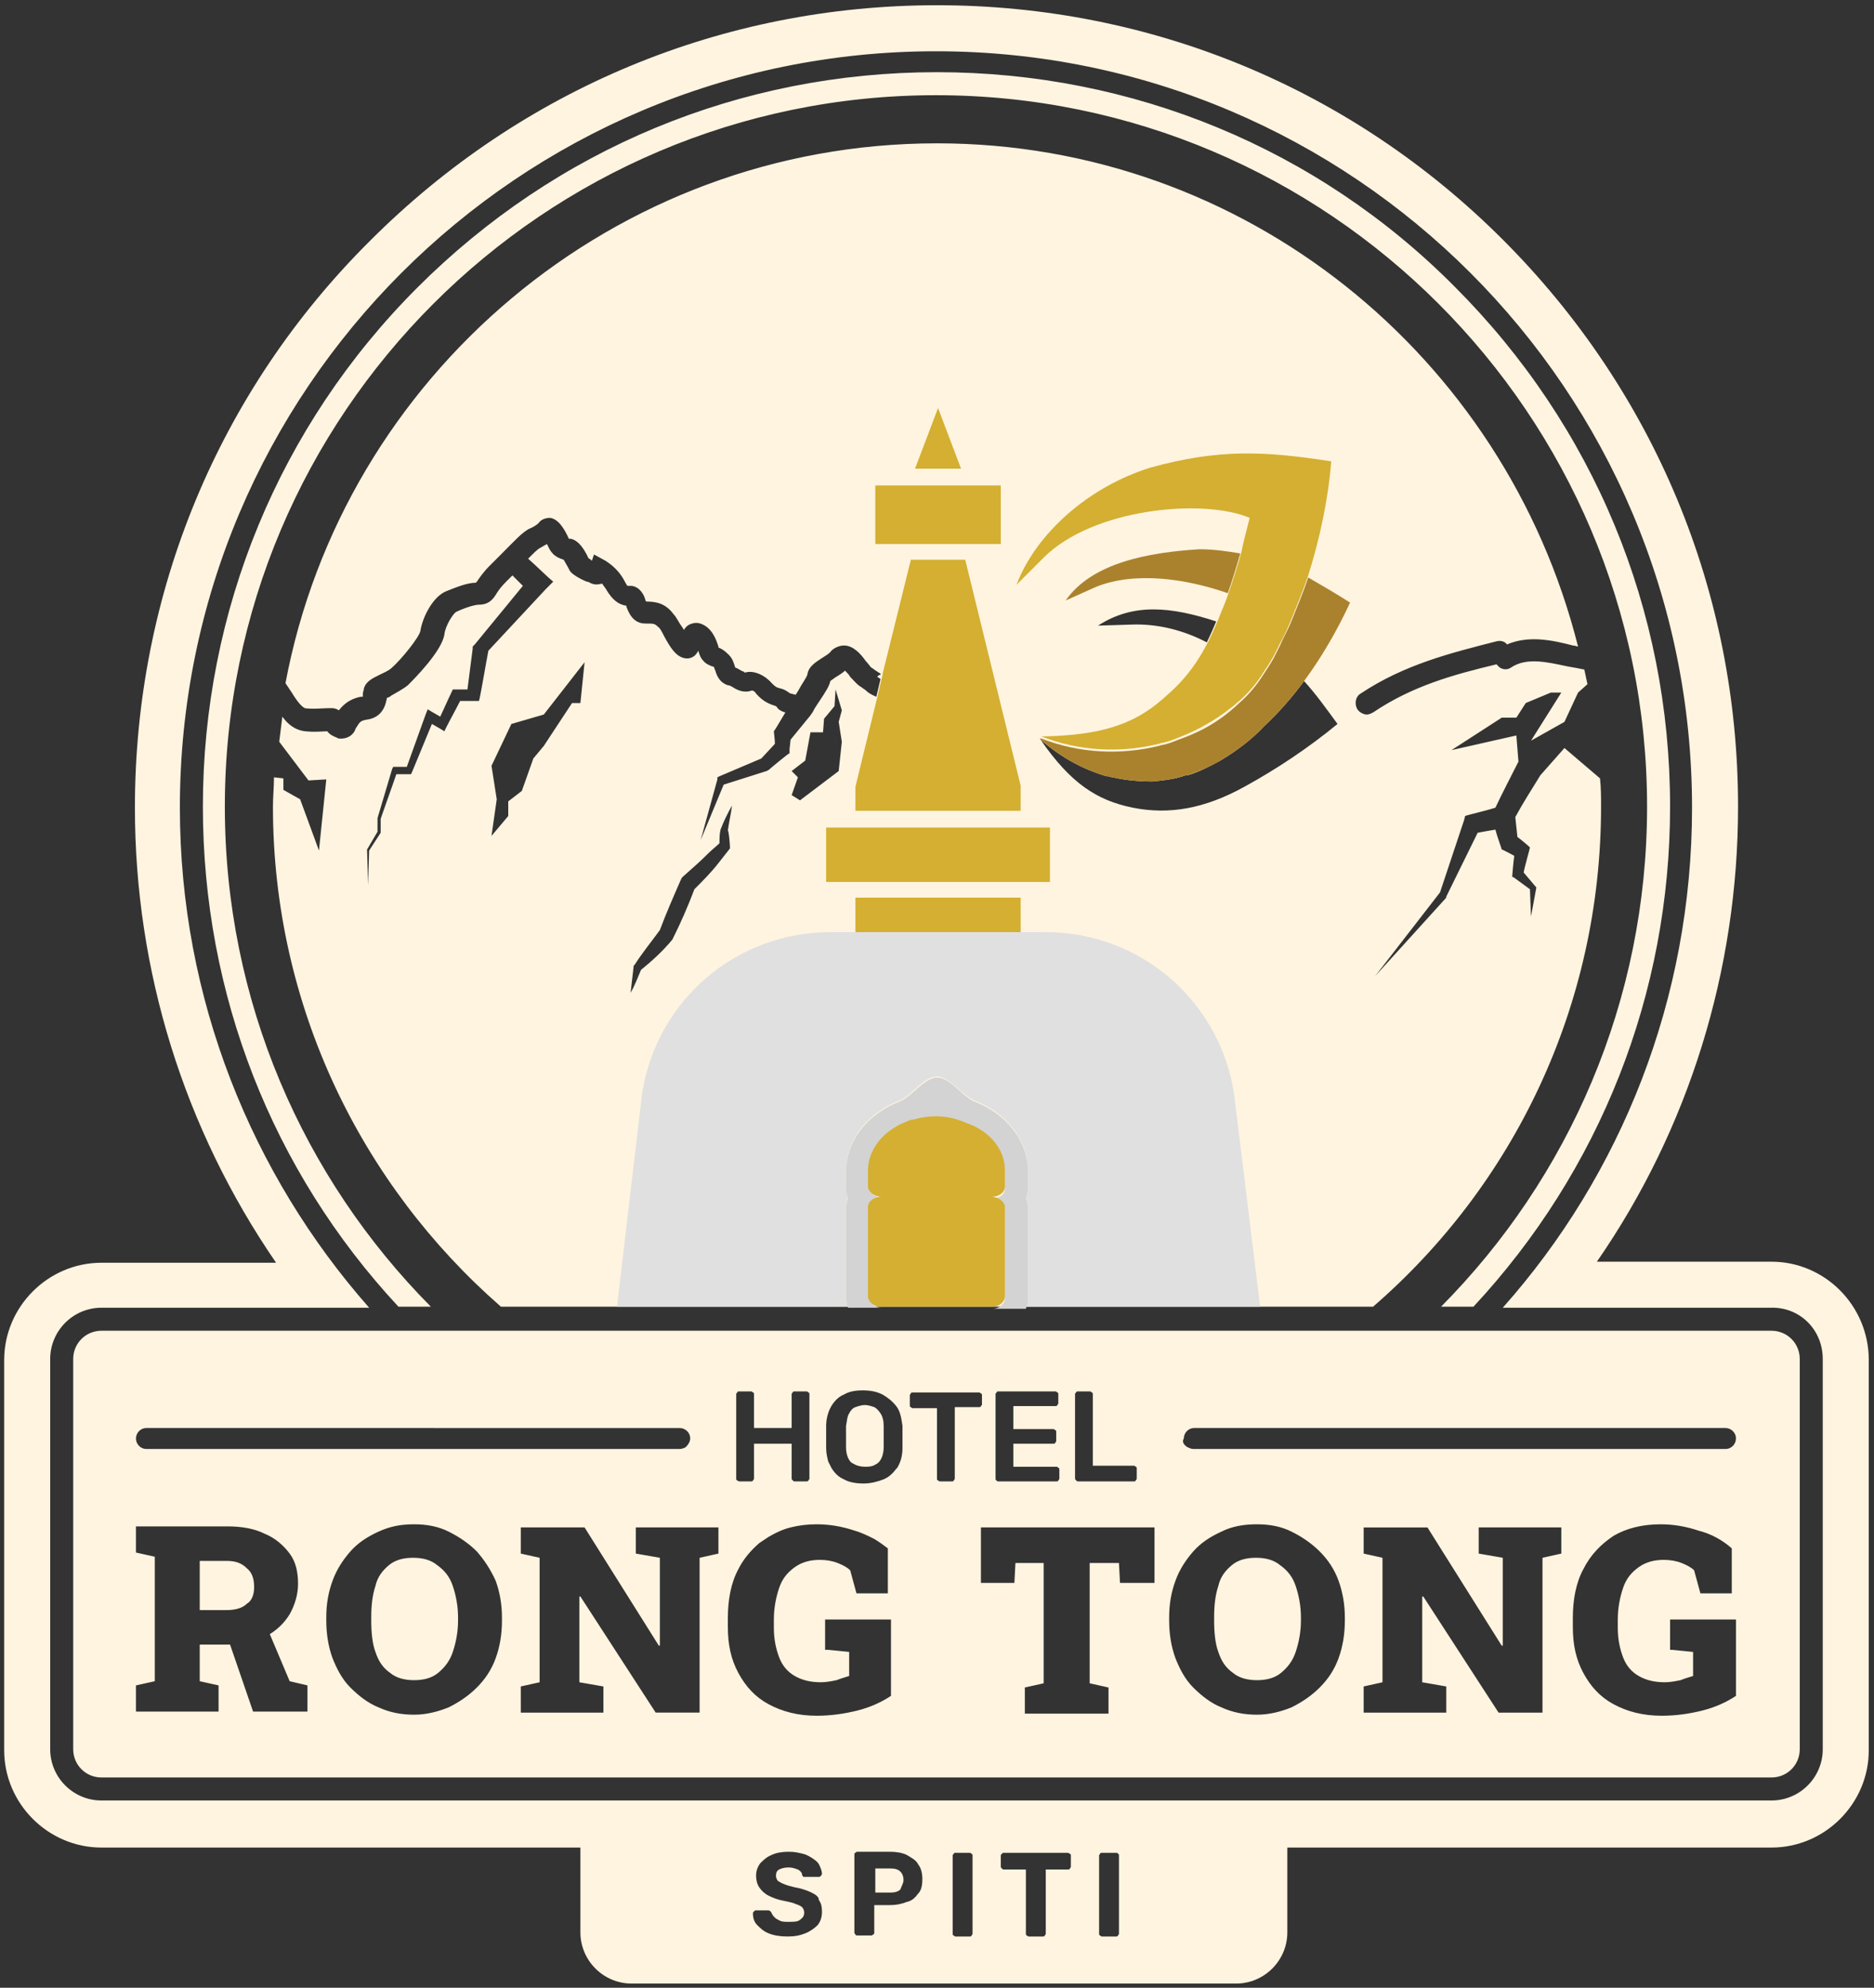 <svg xmlns="http://www.w3.org/2000/svg" xmlns:xlink="http://www.w3.org/1999/xlink" id="Layer_1" x="0px" y="0px" width="179.2px" height="190px" viewBox="0 0 179.2 190" style="enable-background:new 0 0 179.2 190;" xml:space="preserve"><rect x="0" y="0" width="179.2" height="190" fill="#333333" stroke="none"/><style type="text/css">	.st0{fill:#FFF4E0;}	.st1{fill:#E0E0E0;}	.st2{fill:#D3D3D3;}	.st3{fill:#AA822D;}	.st4{fill:#D4AF31;}</style><g>	<path class="st0" d="M38.1,124.9C26,111.9,19.4,95,19.4,77.1c0-18.7,7.3-36.4,20.5-49.6C53.2,14.2,70.8,6.9,89.6,6.9  c18.7,0,36.4,7.3,49.5,20.5c13.3,13.3,20.6,30.9,20.6,49.7c0,17.9-6.7,34.8-18.8,47.8h-3.1c12.2-12.3,19.7-29.2,19.7-47.8  c0-37.5-30.5-68-68-68s-68,30.5-68,68c0,18.6,7.5,35.5,19.7,47.8C41.2,124.9,38.1,124.9,38.1,124.9z M122.4,149.6  c-0.6-0.5-1.4-0.7-2.3-0.7s-1.7,0.2-2.3,0.7c-0.6,0.5-1.1,1.1-1.3,2c-0.3,0.9-0.4,1.9-0.4,3v0.3c0,1.1,0.1,2.2,0.4,3  c0.3,0.9,0.7,1.5,1.4,2c0.6,0.5,1.4,0.7,2.3,0.7s1.7-0.2,2.3-0.7s1.1-1.1,1.4-2s0.5-1.9,0.5-3v-0.3c0-1.1-0.2-2.1-0.5-3  C123.6,150.7,123.1,150.1,122.4,149.6z M83.6,134.5c-0.3-0.1-0.6-0.2-0.9-0.2s-0.6,0.1-0.9,0.2s-0.5,0.4-0.6,0.6  c-0.2,0.3-0.2,0.7-0.3,1.2c0,0.4,0,0.7,0,1s0,0.6,0,1c0,0.7,0.2,1.2,0.5,1.5c0.1,0,0.1,0.1,0.2,0.1c0.3,0.2,0.7,0.3,1.1,0.3  c0.3,0,0.5,0,0.8-0.1c0.2-0.1,0.4-0.2,0.5-0.3c0.3-0.3,0.5-0.8,0.5-1.5c0-0.3,0-0.7,0-1s0-0.6,0-1c0-0.5-0.1-0.9-0.3-1.2  C84,134.8,83.8,134.6,83.6,134.5z M41.8,149.6c-0.6-0.5-1.4-0.7-2.3-0.7s-1.7,0.2-2.3,0.7s-1.1,1.1-1.3,2c-0.3,0.9-0.4,1.9-0.4,3  v0.3c0,1.1,0.1,2.2,0.4,3c0.3,0.9,0.7,1.5,1.4,2c0.6,0.5,1.4,0.7,2.3,0.7c0.9,0,1.7-0.2,2.3-0.7s1.1-1.1,1.4-2  c0.3-0.9,0.5-1.9,0.5-3v-0.3c0-1.1-0.2-2.1-0.5-3C43,150.7,42.5,150.1,41.8,149.6z M27.1,74.4v1.1l1.6,0.9l1.8,4.9l0.7-6.8  l-1.7,0.1l-2.8-3.7c0.1-0.8,0.2-1.6,0.3-2.4c0.5,0.7,1.2,1.3,2.2,1.4s1.6,0,2.1,0c0.2,0.3,0.6,0.5,0.9,0.6c0.1,0.1,0.3,0.1,0.4,0.1  c0.5,0,1-0.2,1.3-0.7c0.1-0.2,0.1-0.3,0.2-0.4c0.3-0.5,0.4-0.6,0.9-0.7c1.7-0.2,1.9-1.6,2-2.1c0.1,0,0.3-0.1,0.4-0.2  c0.5-0.3,1.1-0.6,1.6-1c0.6-0.6,3.3-3.3,3.5-4.9c0.1-0.8,0.8-1.9,1.1-2.1c0.6-0.3,1.7-0.7,2.2-0.7c1,0,1.4-0.6,1.7-1.1  c0.2-0.3,0.4-0.6,0.9-1.1c0.2-0.2,0.4-0.4,0.6-0.6l1,1l-4.6,5.6l-0.2,0.2V62l-0.5,3.9c-0.5,0-1.2,0-1.4,0c0,0-0.8,1.7-1.2,2.6  l-0.7-0.4l-0.5-0.3l-0.2,0.5l-1.8,5c-0.4,0-1.2,0-1.3,0l-0.1,0.2l-1.4,4.7c0,0.1,0,0.1,0,0.1v1.2l-1,1.7l0.1,3.4  c0,0,0.1-3.5,0.1-3.3l1.1-1.7v-1.3c-0.1,0.2,1.2-3.4,1.5-4.3c0.5,0,1.3,0,1.4,0l0.1-0.2l1.9-4.6l0.7,0.4l0.5,0.3  c0.1-0.3,1.1-2.1,1.5-2.9c0.6,0,1.5,0,1.8,0c0.1-0.2,0.7-3.8,0.9-4.8l5.5-5.9l0.7-0.7c-0.5-0.4-1.6-1.5-2.4-2.2  c0.5-0.5,0.9-0.9,1.1-1c0.2-0.1,0.5-0.3,0.7-0.4c0,0.1,0.1,0.1,0.1,0.2c0.4,0.9,0.9,1.1,1.5,1.3c0.1,0.2,0.3,0.5,0.4,0.7  s0.2,0.4,0.3,0.5c0.3,0.3,0.8,0.6,1.5,0.9c0.2,0,0.3,0.1,0.3,0.1c0.4,0.2,0.7,0.2,1.1,0.1c0.1,0,0.1,0,0.1,0  c0.1,0.2,0.3,0.4,0.4,0.6c0.6,1,1.2,1.4,1.9,1.5c0,0.1,0,0.1,0,0.1c0.2,0.5,0.6,1.6,1.8,1.6c0.8,0,0.9,0,1.2,0.3  c0.2,0.1,0.4,0.5,0.6,0.9c0.6,1.1,1.1,1.9,1.9,2.1c0.4,0.1,0.8,0,1.1-0.3c0.1-0.1,0.2-0.3,0.3-0.4c0,0.1,0,0.1,0,0.1  c0.1,0.3,0.2,0.6,0.4,0.8c0.3,0.4,0.7,0.5,0.9,0.6c0.1,0,0.1,0,0.2,0.1c0,0,0,0.1,0.1,0.3c0.1,0.3,0.3,1.1,1.2,1.4  c0.2,0,0.3,0.1,0.5,0.2c0.3,0.2,1,0.6,1.8,0.3c0.1,0,0.3,0.1,0.4,0.3c0.7,0.8,1.3,1,1.9,1.2c0,0,0,0,0.1,0.1  c0.1,0.2,0.4,0.4,0.8,0.5l-0.9,1.5L74,69.9c0,0.1,0.1,0.8,0.1,1.2l-1.3,1.4l-4,1.7l-0.2,0.1v0.2L67,80.3l2.2-5.3  c0.3-0.1,4.1-1.3,4.1-1.3c0.1,0,0.1-0.1,0.2-0.1c0.1-0.1,1.9-1.6,2-1.6v-0.4l0.1-0.9l1.8-2.2c0.1-0.1,0.2-0.3,0.3-0.4  c0-0.1,0.1-0.1,0.1-0.2c0.1-0.2,0.3-0.5,0.5-0.8c0.6-0.9,1-1.5,1.1-2c0.1-0.1,0.3-0.2,0.4-0.3c0.3-0.2,0.7-0.4,1-0.7  c0.2,0.2,0.4,0.4,0.5,0.6c0.4,0.4,0.7,0.8,1.1,1c0.1,0.1,0.3,0.2,0.4,0.3c0.2,0.2,0.5,0.4,1,0.6l0.4-1.7l-0.3-0.2  c0-0.1,0.2-0.2,0.3-0.2v-0.1c-0.1-0.1-0.2-0.1-0.3-0.2c-0.2-0.1-0.4-0.3-0.6-0.4c-0.1-0.1-0.3-0.4-0.5-0.6  c-0.5-0.7-1.2-1.5-2.1-1.5c-0.4,0-0.9,0.2-1.2,0.5c-0.2,0.3-0.6,0.5-0.9,0.7c-0.6,0.4-1.3,0.8-1.4,1.6c-0.1,0.3-0.6,1-0.8,1.4  c-0.1,0.2-0.2,0.3-0.3,0.5c-0.2,0-0.3-0.1-0.5-0.1c-0.2-0.1-0.5-0.4-1-0.5c-0.4-0.1-0.5-0.2-0.8-0.5c-0.6-0.7-1.7-1.3-2.6-1  c0-0.1-0.1-0.1-0.1-0.1c-0.3-0.1-0.5-0.3-0.8-0.4c-0.1-0.3-0.2-0.8-0.6-1.2s-0.7-0.6-1-0.7v-0.1c-0.2-0.6-0.5-1.5-1.3-2  c-0.5-0.3-0.9-0.3-1.2-0.2c-0.4,0.1-0.6,0.3-0.8,0.6c-0.1-0.1-0.1-0.2-0.2-0.3c-0.3-0.4-0.5-0.9-0.8-1.2c-0.8-1.1-1.8-1.2-2.6-1.2  c0,0-0.1-0.1-0.1-0.2c-0.1-0.4-0.5-1.2-1.3-1.3h-0.2c-0.1,0-0.2,0-0.2,0s-0.1-0.1-0.3-0.5c-0.7-1.3-1.7-1.8-1.8-1.9L56.8,53  l-0.2,0.6c-0.1-0.1-0.2-0.2-0.3-0.2c0-0.1-0.1-0.1-0.1-0.2c-0.3-0.6-0.8-1.5-1.6-1.7h-0.1c-0.1,0-0.1,0-0.1,0c-0.4-0.9-1-1.9-1.8-2  c-0.5,0-0.9,0.2-1.1,0.5c0,0-0.3,0.3-0.8,0.5c-0.7,0.3-1.5,1.2-2.8,2.5c-0.4,0.4-0.8,0.8-1.1,1.1c-0.6,0.6-1,1.2-1.2,1.5l-0.1,0.1  c-0.8,0-1.8,0.4-2.8,0.8c-1.3,0.5-2.3,2.5-2.5,3.8c-0.1,0.6-1.8,2.7-2.7,3.5c-0.3,0.3-0.8,0.5-1.2,0.7c-0.6,0.3-1.3,0.6-1.5,1.3  c0,0.2-0.1,0.3-0.1,0.5c0,0.1,0,0.3,0,0.3s-0.1,0-0.2,0c-1.1,0.2-1.7,0.8-2.1,1.3c-0.4-0.3-0.9-0.2-1.3-0.2s-1,0.1-1.9,0  c-0.4-0.1-1-1-1.3-1.5c-0.2-0.3-0.4-0.6-0.6-0.9C32.8,36,58.7,13.7,89.6,13.7c29.4,0,54.3,20.3,61.3,48.1c-0.1,0-0.3-0.1-0.5-0.1  c-1.9-0.5-4.2-1-6.3-0.1c-0.2-0.3-0.6-0.4-1-0.3c-4.3,1.1-8.8,2.2-13,5c-0.5,0.3-0.6,1-0.3,1.5c0.2,0.3,0.6,0.5,0.9,0.5  c0.2,0,0.4-0.1,0.6-0.2c3.7-2.5,7.6-3.6,11.8-4.6l0.1,0.1c0.3,0.4,0.9,0.5,1.3,0.2c1.5-1,3.5-0.5,5.4-0.1c0.6,0.1,1.1,0.2,1.6,0.3  c0.1,0.5,0.2,0.9,0.3,1.4l-0.9,0.8l-1.3,2.8l-3.2,1.8l2.9-4.6h-1l-2.4,1l-0.9,1.4h-1.4l-4.8,3.1l6.2-1.4l0.2,2.5  c-0.7,1.4-1.6,3.1-2.2,4.4c-0.9,0.3-2.7,0.7-2.9,0.8l-0.1,0.4l-2.3,6.9l-6.2,8l6.8-7.5v-0.1l3-6.1c0.5-0.1,1.1-0.2,1.7-0.3  c0.2,0.8,0.6,1.8,0.6,1.9c0.1,0,0.8,0.4,1.2,0.6c-0.1,0.7-0.2,2-0.2,2l0.2,0.1l1.5,1.1l0.1,2.6l0.5-2.7v-0.1l-0.1-0.1l-1.1-1.3  c0.1-0.6,0.6-2.3,0.6-2.4c-0.2-0.2-0.8-0.7-1.2-1l-0.2-1.9c0.7-1.3,1.6-2.7,2.4-4l2.3-2.6l3.4,2.9c0.1,0.9,0.1,1.8,0.1,2.7  c0,19.1-8.4,36.2-21.8,47.8h-10.7H98.2H95H84.3h-3.2H59H47.9c-13.3-11.6-21.8-28.7-21.8-47.8c0-0.9,0.1-1.9,0.1-2.8L27.1,74.4z   M105,59.8l3.2-0.1c2.6-0.1,5.1,0.6,7.2,1.7c0.3-0.6,0.6-1.3,0.9-2C112,58,108.4,57.6,105,59.8z M99.5,70.7  c2.9,4.2,5.4,5.8,8.8,6.5c3.5,0.7,6.9,0.1,10.7-2c3.1-1.7,6.1-3.7,8.9-6c-1.1-1.5-2.1-2.9-3.2-4.1c-1.1,1.5-2.4,3-3.8,4.3  c-1.2,1.3-2.7,2.4-4.2,3.3c-1.1,0.6-2.1,1.1-3.1,1.4c0,0,0,0-0.1,0h-0.1c-1.1,0.4-2.2,0.5-3.2,0.6c-1.2,0-2.5-0.1-3.8-0.4  c-0.2,0-0.3-0.1-0.5-0.1h-0.1C103.8,73.6,101.7,72.6,99.5,70.7z M76.3,74.3L75.7,76l0.8,0.5l3.7-2.8l0.3-2.8L80.2,69l0.3-1.1  l-0.6-2l-0.1,1.6l-1,1.2L78.7,70h-1.2L77,72.7l-1.3,1L76.3,74.3z M60.3,94.9c0.4-0.7,0.7-1.5,1-2.2c1-0.8,2.1-1.8,3-2.9  c0.8-1.6,1.5-3.2,2.1-4.8c0.8-0.8,1.6-1.6,2.3-2.5c0.4-0.5,0.7-0.9,1.1-1.4v-0.2c0-0.1-0.1-1.5-0.2-1.5c0.1-0.8,0.3-1.6,0.4-2.4  c-0.4,0.7-0.8,1.5-1.1,2.3c-0.1,0.4-0.1,0.9-0.1,1.3c-0.3,0.3-0.7,0.6-1,0.9c-0.9,0.9-1.6,1.5-2.5,2.3l-0.1,0.1l-0.1,0.2  c-0.7,1.6-1.4,3.2-2,4.8c-0.8,1.1-1.7,2.2-2.4,3.3l-0.1,0.1C60.5,93.2,60.4,94,60.3,94.9z M47.5,76.4L47,79.9l1.6-1.9v-1.4l1.3-1  l1.1-3.1l1-1.2l2.7-4.1h0.8l0.4-3.9l-3.9,5l-3.1,0.9l-1.9,4L47.5,76.4z M21.7,149.2h-2.6v4.7h2.6c0.8,0,1.5-0.2,1.9-0.6  c0.5-0.3,0.7-0.9,0.7-1.6c0-0.8-0.2-1.4-0.7-1.8C23.1,149.4,22.5,149.2,21.7,149.2z M172.1,129.9L172.1,129.9v37.3  c0,1.5-1.2,2.7-2.7,2.7H9.7c-1.5,0-2.7-1.2-2.7-2.7v-37.3c0-1.5,1.2-2.7,2.7-2.7h27.7h2.9h3.3H47h3.7h77.8h3.7h3.4h3.3h2.9h27.6  C170.9,127.2,172.1,128.4,172.1,129.9z M102.8,141.3c0,0.1,0,0.1,0.1,0.2c0.1,0.1,0.1,0.1,0.2,0.1h5.3c0.1,0,0.2,0,0.2-0.1  c0.1-0.1,0.1-0.1,0.1-0.2v-0.9c0-0.1,0-0.2-0.1-0.2c-0.1-0.1-0.1-0.1-0.2-0.1H108h-3.5v-1.4v-5.4c0-0.1,0-0.2-0.1-0.2  c-0.1-0.1-0.1-0.1-0.2-0.1h-1.1c-0.1,0-0.2,0-0.2,0.1c-0.1,0.1-0.1,0.1-0.1,0.2v5.8C102.8,139.1,102.8,141.3,102.8,141.3z   M95.2,141.3c0,0.1,0,0.2,0.1,0.2c0,0.1,0.1,0.1,0.2,0.1h5.5c0.1,0,0.2,0,0.2-0.1c0.1-0.1,0.1-0.1,0.1-0.2v-0.8  c0-0.1,0-0.2-0.1-0.2c-0.1-0.1-0.1-0.1-0.2-0.1h-4.1v-0.1V138h3.8c0.1,0,0.2,0,0.2-0.1c0.1-0.1,0.1-0.1,0.1-0.2v-0.8  c0-0.1,0-0.2-0.1-0.2c-0.1-0.1-0.1-0.1-0.2-0.1h-3.8v-2.2h4c0.1,0,0.2,0,0.2-0.1c0.1-0.1,0.1-0.1,0.1-0.2v-0.8c0-0.1,0-0.2-0.1-0.2  c-0.1-0.1-0.1-0.1-0.2-0.1h-5.4c-0.1,0-0.2,0-0.2,0.1c-0.1,0.1-0.1,0.1-0.1,0.2v6.9V141.3z M70.4,141.3c0,0.1,0,0.2,0.1,0.2  c0.1,0.1,0.2,0.1,0.2,0.1h1.1c0.1,0,0.2,0,0.2-0.1c0.1-0.1,0.1-0.1,0.1-0.2v-0.9V138h3.6v0.9v2.4c0,0.1,0,0.1,0.1,0.2  s0.1,0.1,0.2,0.1h1.1c0.1,0,0.2,0,0.2-0.1c0.1-0.1,0.1-0.1,0.1-0.2v-2v-6c0-0.1,0-0.2-0.1-0.2c-0.1-0.1-0.1-0.1-0.2-0.1H76  c-0.1,0-0.2,0-0.2,0.1c-0.1,0.1-0.1,0.1-0.1,0.2v3.2h-3.6v-3.2c0-0.1,0-0.2-0.1-0.2c-0.1-0.1-0.1-0.1-0.2-0.1h-1.1  c-0.1,0-0.2,0-0.2,0.1c-0.1,0.1-0.1,0.1-0.1,0.2v4.2v2.4L70.4,141.3L70.4,141.3z M13,137.5c0,0.5,0.4,1,1,1h37.3h4.1h5H65  c0.2,0,0.5-0.1,0.6-0.2c0.2-0.2,0.4-0.5,0.4-0.8c0-0.6-0.5-1-1-1h-3.6h-4.9h-4.4h-3.7H14C13.4,136.5,13,137,13,137.5z M29.4,161.1  l-1.7-0.4l-1.9-4.5c0.8-0.5,1.4-1.1,1.9-1.9c0.5-0.9,0.8-1.9,0.8-2.9c0-1.1-0.2-2.1-0.8-2.9c-0.6-0.8-1.4-1.5-2.4-1.9  c-1-0.5-2.2-0.7-3.6-0.7H13v2.5l1.8,0.4v11.9l-1.8,0.4v2.5h7.9v-2.5l-1.8-0.4v-3.5H22l2.2,6.4h5.2  C29.4,163.6,29.4,161.1,29.4,161.1z M48,154.6c0-1.2-0.2-2.4-0.6-3.5c-0.5-1.1-1.1-2-1.8-2.8c-0.8-0.8-1.7-1.4-2.7-1.9  s-2.1-0.7-3.3-0.7c-1.3,0-2.3,0.2-3.4,0.7c-1.1,0.5-2,1.1-2.7,1.9s-1.3,1.7-1.7,2.8c-0.4,1.1-0.6,2.2-0.6,3.5v0.3  c0,1.3,0.2,2.5,0.6,3.6c0.4,1,0.9,2,1.7,2.8s1.7,1.5,2.7,1.9c1.1,0.5,2.2,0.7,3.4,0.7s2.3-0.3,3.3-0.7c1-0.5,1.9-1.1,2.7-1.9  c0.8-0.8,1.4-1.7,1.8-2.8c0.4-1.1,0.6-2.3,0.6-3.6V154.6z M68.7,146h-1.4h-0.4h-6.1v2.5l2.3,0.4v8.4H63L55.9,146h-4.3h-1.8v2.5  l1.8,0.4v11.9l-1.8,0.4v2.5h7.9v-2.5l-2.3-0.4v-8.2h0.1l7.2,11.1h4.2v-14.8l1.8-0.4v-2.1C68.7,146.4,68.7,146,68.7,146z   M85.2,154.8h-6.3v2.9h0.3l2,0.2v2.3c-0.3,0.1-0.7,0.2-1.2,0.4c-0.5,0.1-1,0.2-1.5,0.2c-1,0-1.8-0.2-2.5-0.6  c-0.7-0.4-1.2-1-1.5-1.8s-0.5-1.7-0.5-2.8v-0.8c0-1.1,0.2-2.1,0.5-3s0.8-1.5,1.5-2s1.5-0.7,2.4-0.7c0.6,0,1.2,0.1,1.7,0.3  s0.9,0.4,1.2,0.7l0.6,2.2h3v-2.8V148c-0.4-0.3-0.8-0.6-1.3-0.9c-0.6-0.3-1.2-0.6-1.9-0.8c-1.2-0.4-2.4-0.6-3.6-0.6  c-0.9,0-1.7,0.1-2.5,0.3s-1.4,0.5-2.1,0.9c-0.3,0.2-0.6,0.4-0.9,0.6c-0.8,0.7-1.5,1.5-2,2.5c-0.7,1.3-1,2.9-1,4.7v0.8  c0,1.7,0.3,3.1,1,4.4c0.7,1.3,1.6,2.3,2.9,3s2.8,1.1,4.6,1.1c1.4,0,2.7-0.2,3.9-0.5s2.3-0.8,3.2-1.4  C85.2,162.1,85.2,154.8,85.2,154.8z M86.3,136.3c-0.1-0.7-0.2-1.4-0.6-1.9s-0.8-0.8-1.3-1.1c-0.6-0.3-1.2-0.4-1.9-0.4  s-1.3,0.1-1.8,0.4c-0.5,0.2-0.9,0.6-1.2,1.1s-0.5,1.2-0.5,1.9c0,0.4,0,0.8,0,1.1s0,0.6,0,1c0,0.5,0.1,0.9,0.2,1.3  c0.1,0.2,0.2,0.4,0.3,0.6c0.3,0.5,0.7,0.9,1.2,1.1c0.5,0.3,1.2,0.4,1.9,0.4c0.7,0,1.4-0.2,1.9-0.4s0.9-0.6,1.2-1l0.1-0.1  c0.3-0.5,0.5-1.1,0.5-1.9c0-0.3,0-0.6,0-1C86.3,137,86.3,136.7,86.3,136.3z M93.8,134.4c0.1-0.1,0.1-0.1,0.1-0.2v-0.8  c0-0.1,0-0.2-0.1-0.2c-0.1-0.1-0.1-0.1-0.2-0.1h-6.3c-0.1,0-0.2,0-0.2,0.1c-0.1,0.1-0.1,0.1-0.1,0.2v0.9c0,0.1,0,0.2,0.1,0.2  c0.1,0.1,0.1,0.1,0.2,0.1h2.3v5.9v0.8c0,0.1,0,0.2,0.1,0.2c0.1,0.1,0.1,0.1,0.2,0.1H91c0.1,0,0.2,0,0.2-0.1  c0.1-0.1,0.1-0.1,0.1-0.2v-0.9v-5.9h2.3C93.7,134.5,93.8,134.5,93.8,134.4z M110.4,146h-6.7h-9.9v1.3v2.1v1.9H97l0.1-1.9h2.7v11.5  l-1.8,0.4v2.5h8v-2.5l-1.8-0.4v-11.5h2.8l0.1,1.9h3.3v-4.7C110.4,146.6,110.4,146,110.4,146z M128.6,154.6c0-1.2-0.2-2.4-0.6-3.5  c-0.4-1.1-1-2-1.8-2.8s-1.7-1.4-2.7-1.9s-2.1-0.7-3.3-0.7c-1.3,0-2.4,0.2-3.4,0.7c-1.1,0.5-2,1.1-2.7,1.9c-0.7,0.8-1.3,1.7-1.7,2.8  c-0.4,1.1-0.6,2.2-0.6,3.5v0.3c0,1.3,0.2,2.5,0.6,3.6c0.4,1,0.9,2,1.7,2.8c0.8,0.8,1.7,1.5,2.7,1.9c1.1,0.5,2.2,0.7,3.4,0.7  s2.3-0.3,3.3-0.7c1-0.5,1.9-1.1,2.7-1.9c0.8-0.8,1.4-1.7,1.8-2.8c0.4-1.1,0.6-2.3,0.6-3.6V154.6z M149.3,146h-1.8h-6.1v2.5l2.3,0.4  v8.4h-0.1l-7.1-11.3h-4.3h-1.8v2.5l1.8,0.4v11.9l-1.8,0.4v2.5h7.9v-2.5l-2.3-0.4v-8.2h0.1l7.2,11.1h4.2v-14.8l1.8-0.4L149.3,146  L149.3,146z M166,154.8h-6.3v2.9h0.2l2,0.2v2.3c-0.3,0.1-0.7,0.2-1.2,0.4c-0.5,0.1-1,0.2-1.5,0.2c-1,0-1.8-0.2-2.5-0.6  c-0.7-0.4-1.2-1-1.5-1.8s-0.5-1.7-0.5-2.8v-0.8c0-1.1,0.2-2.1,0.5-3s0.8-1.5,1.5-2s1.5-0.7,2.4-0.7c0.6,0,1.2,0.1,1.7,0.3  s0.9,0.4,1.2,0.7l0.6,2.2h3V148c-0.9-0.8-2-1.4-3.2-1.7c-1.2-0.4-2.4-0.6-3.6-0.6c-1.8,0-3.3,0.4-4.5,1.1c-1.2,0.8-2.2,1.8-2.9,3.2  c-0.7,1.3-1,2.9-1,4.7v0.8c0,1.7,0.3,3.1,1,4.4c0.7,1.3,1.6,2.3,2.9,3c1.3,0.7,2.8,1.1,4.6,1.1c1.4,0,2.7-0.2,3.9-0.5  s2.3-0.8,3.2-1.4L166,154.8L166,154.8z M166,137.5c0-0.6-0.5-1-1-1h-34h-3.7h-4.4H118h-3.8c-0.6,0-1,0.5-1,1  c-0.2,0.3,0,0.6,0.3,0.8c0.2,0.1,0.4,0.2,0.6,0.2h4.7h5h4.1H165C165.6,138.5,166,138,166,137.5z M178.7,130v37.3  c0,5.1-4.2,9.3-9.3,9.3h-46.3v8.1c0,2.7-2.2,4.9-4.9,4.9H60.4c-2.7,0-4.9-2.2-4.9-4.9v-8.1H9.7c-5.1,0-9.3-4.2-9.3-9.3V130  c0-5.1,4.2-9.3,9.3-9.3h16.7c-8.8-12.8-13.5-27.9-13.5-43.5c0-20.5,8-39.8,22.5-54.2C49.9,8.5,69.1,0.5,89.6,0.5s39.7,8,54.1,22.4  c14.5,14.5,22.5,33.7,22.5,54.2c0,15.6-4.7,30.8-13.5,43.5h16.7C174.5,120.6,178.7,124.8,178.7,130z M74.2,179.3  c0-0.3,0.1-0.5,0.3-0.6c0.2-0.1,0.5-0.2,0.9-0.2s0.6,0.1,0.9,0.2c0.2,0.1,0.4,0.3,0.4,0.5c0,0.1,0.1,0.1,0.1,0.2c0.1,0,0.1,0,0.2,0  h1.3c0.1,0,0.1,0,0.2-0.1c0,0,0.1-0.1,0.1-0.2c0-0.2-0.1-0.5-0.2-0.7c-0.1-0.3-0.3-0.5-0.6-0.7c-0.3-0.2-0.6-0.4-1-0.5  S76,177,75.4,177s-1.2,0.1-1.6,0.3c-0.5,0.2-0.8,0.5-1.1,0.8c-0.3,0.4-0.4,0.8-0.4,1.2s0.1,0.8,0.3,1.1c0.2,0.3,0.5,0.6,0.9,0.8  s0.9,0.4,1.5,0.5c0.5,0.1,0.9,0.2,1.1,0.3c0.3,0.1,0.5,0.2,0.6,0.3s0.2,0.3,0.2,0.5c0,0.3-0.1,0.5-0.4,0.7  c-0.2,0.2-0.6,0.2-1.1,0.2c-0.3,0-0.6,0-0.8-0.1c-0.2-0.1-0.4-0.2-0.5-0.3s-0.2-0.2-0.3-0.4c0-0.1-0.1-0.1-0.1-0.2  c-0.1,0-0.1-0.1-0.2-0.1h-1.2c-0.1,0-0.1,0-0.2,0.1s-0.1,0.1-0.1,0.2c0,0.4,0.1,0.8,0.4,1.1s0.6,0.6,1.1,0.8s1.1,0.3,1.8,0.3  c0.7,0,1.2-0.1,1.7-0.3s0.9-0.5,1.2-0.8c0.3-0.4,0.4-0.8,0.4-1.3s-0.1-0.8-0.3-1.1c0-0.3-0.3-0.5-0.7-0.7c-0.4-0.2-1-0.4-1.6-0.5  c-0.4-0.1-0.8-0.2-1-0.3c-0.3-0.1-0.4-0.2-0.6-0.3C74.3,179.7,74.2,179.5,74.2,179.3z M88.2,179.6c0-0.5-0.1-1-0.4-1.4  c-0.2-0.4-0.6-0.6-1.1-0.9c-0.4-0.2-1-0.3-1.6-0.3H82c-0.1,0-0.1,0-0.2,0.1c-0.1,0-0.1,0.1-0.1,0.2v7.4c0,0.1,0,0.1,0.1,0.2  c0,0.1,0.1,0.1,0.2,0.1h1.3c0.1,0,0.1,0,0.2-0.1c0.1,0,0.1-0.1,0.1-0.2v-2.6h1.5c0.6,0,1.1-0.1,1.6-0.3c0.5-0.1,0.8-0.4,1.1-0.8  C88.1,180.7,88.2,180.2,88.2,179.6z M93,177.4c0-0.1,0-0.2-0.1-0.2c-0.1-0.1-0.1-0.1-0.2-0.1h-1.3c-0.1,0-0.2,0-0.2,0.1  c-0.1,0.1-0.1,0.1-0.1,0.2v7.4c0,0.1,0,0.2,0.1,0.2c0.1,0.1,0.1,0.1,0.2,0.1h1.3c0.1,0,0.2,0,0.2-0.1c0.1-0.1,0.1-0.1,0.1-0.2  V177.4z M102.4,177.4c0-0.1,0-0.2-0.1-0.2c-0.1-0.1-0.2-0.1-0.3-0.1h-6c-0.1,0-0.1,0-0.2,0.1s-0.1,0.1-0.1,0.2v1  c0,0.1,0,0.1,0.1,0.2c0.1,0.1,0.1,0.1,0.2,0.1h2.1v6.1c0,0.1,0,0.2,0.1,0.2c0.1,0.1,0.1,0.1,0.2,0.1h1.3c0.1,0,0.2,0,0.2-0.1  c0.1-0.1,0.1-0.1,0.1-0.2v-6.1h2.1c0.1,0,0.2,0,0.2-0.1c0.1-0.1,0.1-0.1,0.1-0.2L102.4,177.4L102.4,177.4z M107,177.4  c0-0.1,0-0.2-0.1-0.2c0-0.1-0.1-0.1-0.2-0.1h-1.3c-0.1,0-0.2,0-0.2,0.1c-0.1,0.1-0.1,0.1-0.1,0.2v7.4c0,0.1,0,0.2,0.1,0.2  c0.1,0.1,0.1,0.1,0.2,0.1h1.3c0.1,0,0.2,0,0.2-0.1c0.1-0.1,0.1-0.1,0.1-0.2V177.4z M174.3,129.9c0-2.8-2.2-5-5-4.9h-25.6  c11.3-12.7,18.1-29.5,18.1-47.8c0-39.9-32.4-72.3-72.3-72.3S17.2,37.3,17.2,77.2c0,18.3,6.9,35.1,18.1,47.8H9.7  c-2.7,0-4.9,2.2-4.9,4.9v37.3c0,2.7,2.2,4.9,4.9,4.9h159.7c2.7,0,4.9-2.2,4.9-4.9L174.3,129.9L174.3,129.9z M85.2,178.6h-1.5v2.3  h1.5c0.4,0,0.7-0.1,0.9-0.3c0.1-0.3,0.3-0.6,0.3-0.9c0-0.3-0.1-0.6-0.3-0.8C85.9,178.7,85.6,178.6,85.2,178.6z"></path>	<path class="st1" d="M80.9,123.9v-8.5c0-0.4,0.1-0.7,0.2-1c-0.1-0.3-0.2-0.7-0.2-1v-1.5c0-2.9,2-5.5,5.1-6.7  c1.1-0.4,2.3-2.3,3.6-2.3c1.2,0,2.5,1.9,3.6,2.3c3.1,1.2,5.1,3.8,5.1,6.7v1.5c0,0.4-0.1,0.7-0.2,1c0.1,0.3,0.2,0.7,0.2,1v8.5  c0,0.4-0.1,0.7-0.2,1h22.4l-2.5-20.4c-1.4-8.9-9-15.4-18-15.4h-2.4l0,0H81.8l0,0h-2.4c-9,0-16.6,6.5-18,15.4L59,124.9h22.1  C80.9,124.6,80.9,124.3,80.9,123.9z"></path>	<path class="st2" d="M98.3,115.5c0-0.4-0.1-0.7-0.2-1c0.1-0.3,0.2-0.7,0.2-1V112c0-2.9-2-5.5-5.1-6.7c-1.1-0.4-2.3-2.3-3.6-2.3  c-1.2,0-2.5,1.9-3.6,2.3c-3.1,1.2-5.1,3.8-5.1,6.7v1.5c0,0.4,0.1,0.7,0.2,1c-0.1,0.3-0.2,0.7-0.2,1v8.5c0,0.4,0.1,0.7,0.2,1h3.2  c-0.7,0-1.2-0.5-1.2-1v-8.5c0-0.6,0.6-1,1.3-1c-0.7,0-1.3-0.5-1.3-1V112c0-2,1.4-3.8,3.7-4.7l0,0c0.2-0.1,0.5-0.2,0.7-0.2  c1.3-0.4,2.8-0.4,4.1,0c0.3,0.1,0.6,0.2,0.8,0.3l0,0c2.3,0.9,3.7,2.7,3.7,4.7v1.5c0,0.6-0.6,1-1.3,1c0.7,0,1.3,0.5,1.3,1v8.5  c0,0.5-0.5,1-1.2,1h3.2c0.1-0.3,0.2-0.7,0.2-1C98.3,124.1,98.3,115.5,98.3,115.5z"></path>	<path class="st3" d="M129.1,57.6c-1.2,2.6-2.7,5.2-4.4,7.5c-1.1,1.5-2.4,3-3.8,4.3c-1.2,1.3-2.7,2.4-4.2,3.3c-1,0.6-2,1-3.1,1.4  c0,0,0,0-0.1,0h-0.1c-1.1,0.4-2.2,0.5-3.2,0.6c-1.2,0-2.5-0.1-3.8-0.4l0,0c-0.2,0-0.3-0.1-0.5-0.1h-0.1c-2-0.6-4.1-1.6-6.3-3.5  l-0.1-0.1h0.1c0,0,0,0,0.1,0c3.6,1.4,7.5,1.6,11.2,0.7c0.1,0,0.2-0.1,0.4-0.1l0,0l0,0c0.5-0.1,1-0.3,1.5-0.5  c1.7-0.6,3.7-1.5,5.8-3.5c0.8-0.7,1.5-1.5,2.1-2.4c0.4-0.6,0.8-1.2,1.2-1.9c0.1-0.2,0.2-0.4,0.3-0.6c0.1-0.2,0.2-0.4,0.3-0.6  c0.3-0.7,0.7-1.4,1-2.1l0,0c0.6-1.5,1.2-2.9,1.7-4.4C126.3,55.9,127.7,56.7,129.1,57.6z M117.4,56.7c0.4-1.1,0.8-2.4,1.2-3.8  c-1.2-0.2-2.5-0.4-3.9-0.4c-4.9,0.3-10.3,1.3-12.8,4.9l2.9-1.3C108.5,54.6,113.4,55.3,117.4,56.7z"></path>	<path class="st4" d="M96.1,111.9v1.5c0,0.6-0.6,1-1.3,1c0.7,0,1.3,0.5,1.3,1v8.5c0,0.5-0.5,1-1.2,1H84.2c-0.7,0-1.2-0.5-1.2-1v-8.5  c0-0.6,0.6-1,1.3-1c-0.7,0-1.3-0.5-1.3-1v-1.5c0-2,1.4-3.8,3.7-4.7l0,0c0.2-0.1,0.5-0.2,0.7-0.2c0.7-0.2,1.4-0.3,2.1-0.3  s1.3,0.1,2,0.3c0.3,0.1,0.6,0.2,0.8,0.3l0,0C94.7,108.1,96.1,109.9,96.1,111.9z M81.8,89.1L81.8,89.1h15.8l0,0v-3.3H81.8V89.1z   M97.6,75.1l-5.3-21.6h-5.2l-2.7,10.9v0.1l-0.1,0.4l-0.4,1.7l-2.1,8.6v2.3h15.8C97.6,77.5,97.6,75.1,97.6,75.1z M89.7,39l-2.2,5.8  h4.4L89.7,39z M79,84.3h21.4v-5.2H79V84.3z M95.7,46.4h-12V52h12V46.4z M110,44.7c-5.8,1.8-10.9,6.2-12.8,11.2l2.6-2.6  c4.7-4.7,15.2-5.7,19.7-3.8c-0.3,1.2-0.6,2.3-0.8,3.3c-0.4,1.4-0.8,2.7-1.2,3.8c-0.3,1-0.7,1.8-1,2.6c-0.3,0.7-0.6,1.4-0.9,2  c-1.6,3.2-3.3,4.7-5,6.1c-3,2.4-6.5,3-11.1,3.1l0,0c0,0,0,0-0.1,0h0.1c0,0,0,0,0.1,0c3.6,1.4,7.5,1.6,11.2,0.7  c0.1,0,0.2-0.1,0.4-0.1l0,0c0.5-0.1,1-0.3,1.5-0.5c2.1-0.8,4.1-2,5.8-3.5c0.8-0.7,1.5-1.5,2.1-2.4c0.4-0.6,0.8-1.2,1.2-1.9  c0.1-0.2,0.2-0.4,0.3-0.6c0.1-0.2,0.2-0.4,0.3-0.6c0.4-0.7,0.7-1.4,1-2.1c0.6-1.5,1.2-2.9,1.7-4.4c1.1-3.5,1.9-7.2,2.2-10.9  C120.9,43.1,116.5,42.9,110,44.7z"></path></g></svg>
